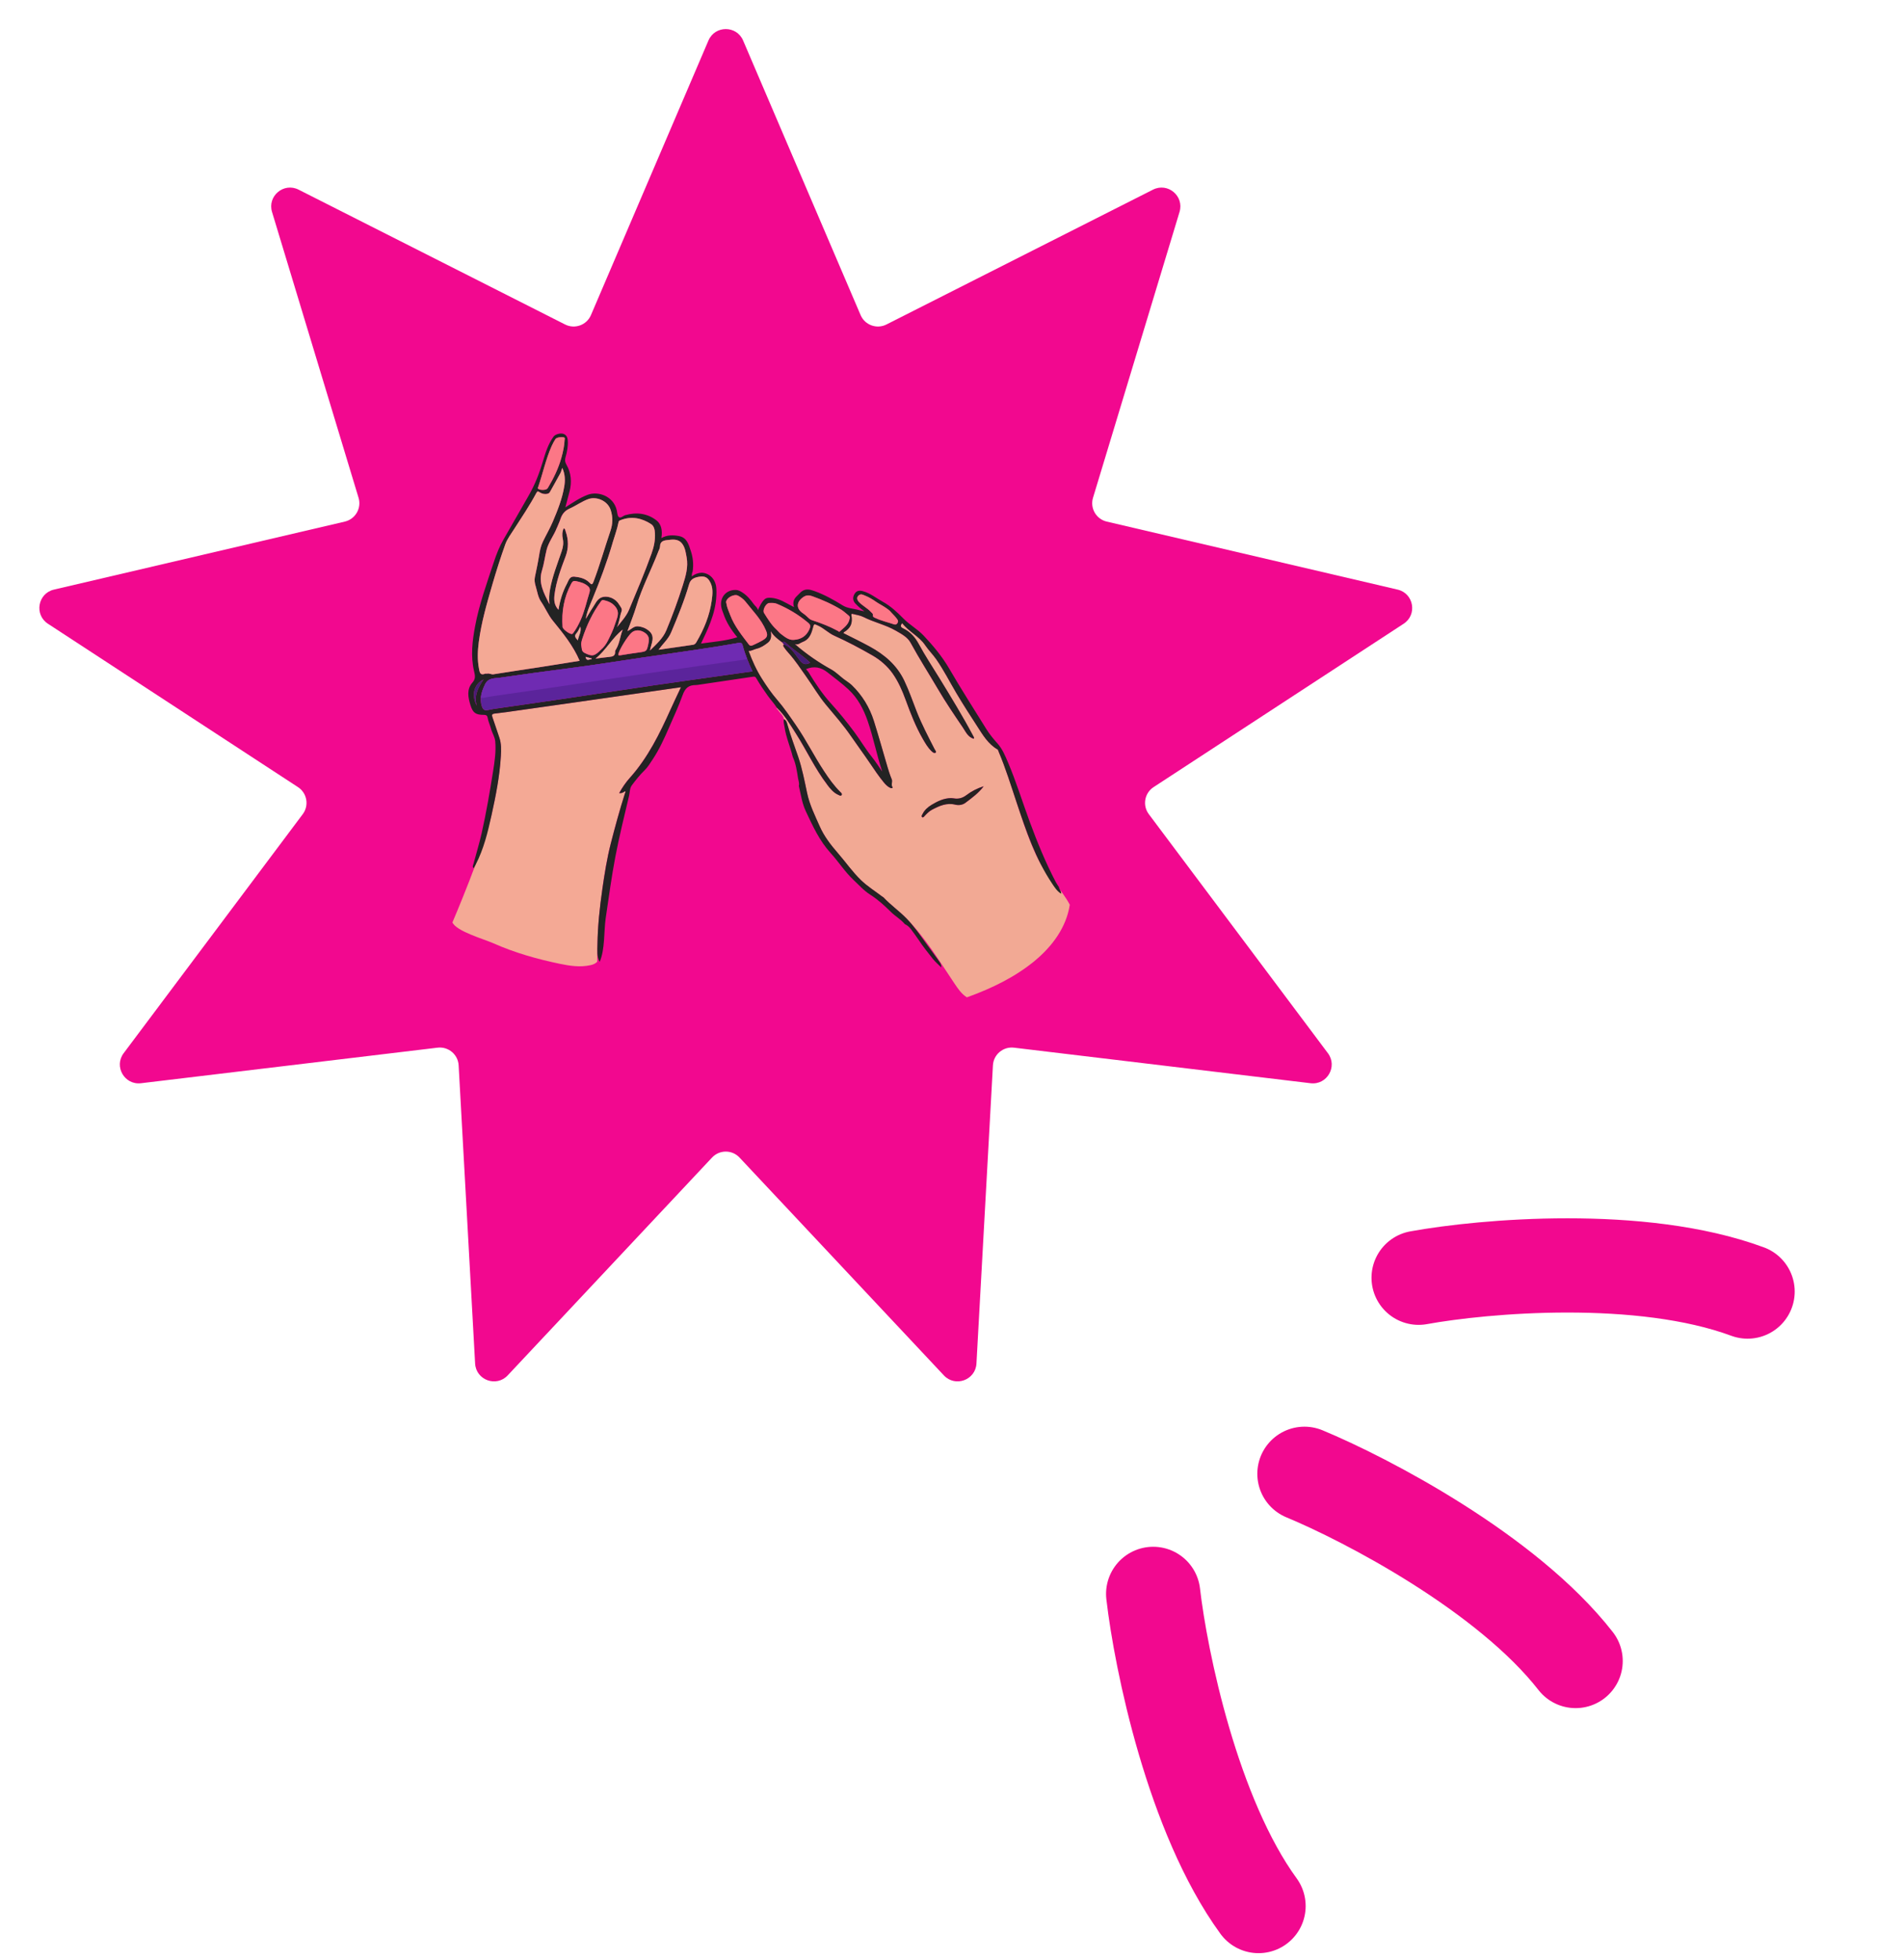 <?xml version="1.0" encoding="UTF-8"?> <svg xmlns="http://www.w3.org/2000/svg" width="101" height="104" viewBox="0 0 101 104" fill="none"><path d="M37.581 2.149C37.927 1.34 39.073 1.34 39.419 2.149L45.652 16.717C45.879 17.248 46.508 17.477 47.023 17.216L61.162 10.062C61.947 9.665 62.825 10.402 62.57 11.245L57.98 26.411C57.813 26.963 58.148 27.543 58.71 27.674L74.139 31.282C74.996 31.483 75.195 32.612 74.458 33.093L61.194 41.761C60.71 42.077 60.594 42.735 60.941 43.197L70.441 55.879C70.968 56.583 70.395 57.577 69.521 57.472L53.788 55.585C53.215 55.517 52.703 55.946 52.671 56.523L51.797 72.344C51.748 73.223 50.671 73.615 50.069 72.973L39.229 61.415C38.834 60.994 38.166 60.994 37.771 61.415L26.931 72.973C26.329 73.615 25.252 73.223 25.203 72.344L24.329 56.523C24.297 55.946 23.785 55.517 23.212 55.585L7.479 57.472C6.605 57.577 6.032 56.583 6.559 55.879L16.059 43.197C16.406 42.735 16.29 42.077 15.806 41.761L2.542 33.093C1.805 32.612 2.004 31.483 2.861 31.282L18.29 27.674C18.852 27.543 19.187 26.963 19.02 26.411L14.43 11.245C14.175 10.402 15.053 9.665 15.838 10.062L29.977 17.216C30.492 17.477 31.121 17.248 31.348 16.717L37.581 2.149Z" fill="#F2088F"></path><path d="M51.258 52.895C51.269 52.901 51.28 52.907 51.289 52.913C51.314 52.904 51.341 52.896 51.367 52.887C52.617 52.433 53.855 51.833 54.885 50.981C55.811 50.214 56.565 49.209 56.748 48.002C56.336 47.206 55.468 46.355 55.152 45.745C54.633 44.746 54.287 43.657 53.931 42.592C53.627 41.68 53.347 40.76 52.969 39.875C52.952 39.836 52.943 39.782 52.912 39.763C52.419 39.478 52.14 39.007 51.846 38.55C51.467 37.963 51.085 37.377 50.73 36.775C50.374 36.175 50.059 35.551 49.66 34.978C49.481 34.721 49.254 34.498 49.079 34.239C48.755 33.756 48.205 33.519 47.857 33.065C47.753 33.19 47.753 33.273 47.905 33.343C48.284 33.519 48.543 33.815 48.739 34.18C49.078 34.805 49.472 35.395 49.841 36.002C50.454 37.002 51.065 38.003 51.618 39.04C51.645 39.091 51.687 39.132 51.652 39.199C51.341 39.11 51.227 38.823 51.071 38.595C50.617 37.928 50.162 37.26 49.755 36.564C49.274 35.743 48.758 34.943 48.304 34.105C48.139 33.799 47.81 33.633 47.509 33.458C46.973 33.148 46.361 33.023 45.812 32.742C45.639 32.655 45.436 32.627 45.245 32.577C45.209 32.568 45.148 32.551 45.162 32.636C45.235 33.082 45.128 33.322 44.761 33.548C44.752 33.553 44.751 33.57 44.738 33.594C45.206 33.832 45.678 34.058 46.138 34.309C46.919 34.736 47.57 35.285 47.968 36.12C48.22 36.652 48.41 37.202 48.622 37.746C48.89 38.432 49.233 39.082 49.567 39.736C49.6 39.802 49.684 39.892 49.632 39.931C49.554 39.992 49.461 39.905 49.403 39.847C49.215 39.663 49.082 39.435 48.953 39.209C48.572 38.552 48.3 37.847 48.041 37.135C47.86 36.639 47.647 36.15 47.343 35.724C47.068 35.339 46.7 35.018 46.283 34.778C45.623 34.398 44.952 34.041 44.256 33.729C43.949 33.592 43.717 33.343 43.415 33.202C43.162 33.084 43.181 33.082 43.105 33.363C43.022 33.664 42.905 33.944 42.564 34.066C42.442 34.109 42.347 34.226 42.182 34.178C42.179 34.181 42.177 34.184 42.174 34.186C42.785 34.714 43.415 35.146 44.09 35.52C44.333 35.654 44.535 35.861 44.757 36.033C44.899 36.142 45.058 36.232 45.184 36.356C45.734 36.889 46.125 37.529 46.354 38.257C46.612 39.071 46.838 39.892 47.081 40.711C47.145 40.924 47.212 41.139 47.299 41.343C47.358 41.484 47.246 41.627 47.341 41.769C47.375 41.82 47.279 41.828 47.232 41.808C47.087 41.744 46.976 41.63 46.88 41.512C46.613 41.186 46.378 40.837 46.142 40.489C45.815 40.005 45.464 39.534 45.134 39.05C44.735 38.469 44.27 37.941 43.819 37.4C43.427 36.931 43.119 36.399 42.766 35.9C42.464 35.473 42.179 35.034 41.827 34.644C41.741 34.549 41.658 34.448 41.586 34.342C41.56 34.303 41.516 34.242 41.58 34.189C41.552 34.155 41.526 34.122 41.498 34.088C41.267 33.916 41.036 33.745 40.88 33.484C40.913 33.718 40.925 33.943 40.728 34.097C40.547 34.239 40.352 34.367 40.124 34.42C39.983 34.452 39.859 34.546 39.707 34.533C39.707 34.533 39.707 34.533 39.705 34.535C39.898 35.053 40.121 35.55 40.414 36.011C40.661 36.398 40.919 36.776 41.219 37.124C41.586 37.55 41.9 38.014 42.218 38.475C42.76 39.259 43.181 40.117 43.706 40.91C43.962 41.298 44.231 41.682 44.567 42.012C44.613 42.057 44.679 42.109 44.646 42.174C44.606 42.254 44.526 42.196 44.475 42.174C44.21 42.06 44.034 41.836 43.868 41.619C43.229 40.784 42.79 39.824 42.229 38.941C41.918 38.455 41.627 37.947 41.198 37.545C41.189 37.615 41.254 37.638 41.282 37.685C41.381 37.844 41.554 37.953 41.583 38.154C41.722 38.221 41.747 38.369 41.781 38.488C41.942 39.052 42.151 39.599 42.339 40.154C42.553 40.782 42.676 41.434 42.813 42.079C42.944 42.701 43.226 43.264 43.479 43.837C43.714 44.373 44.066 44.829 44.451 45.271C44.863 45.747 45.22 46.267 45.678 46.705C46.018 47.031 46.415 47.279 46.786 47.561C46.811 47.58 46.844 47.592 46.866 47.614C47.241 48.016 47.695 48.333 48.078 48.724C49.087 49.757 49.824 50.981 50.632 52.182C50.809 52.446 50.992 52.717 51.257 52.893L51.258 52.895ZM51.213 42.595C51.069 42.704 50.865 42.74 50.678 42.693C50.22 42.578 49.829 42.757 49.442 42.96C49.293 43.038 49.176 43.161 49.06 43.281C49.021 43.321 48.975 43.396 48.92 43.356C48.856 43.31 48.915 43.236 48.942 43.184C49.049 42.972 49.222 42.823 49.422 42.701C49.74 42.509 50.069 42.347 50.452 42.346C50.497 42.346 50.543 42.35 50.586 42.358C50.837 42.403 51.054 42.349 51.264 42.188C51.539 41.978 51.849 41.823 52.182 41.716C51.916 42.074 51.56 42.332 51.214 42.593L51.213 42.595Z" fill="#F2A994"></path><path d="M31.946 47.191C32.065 46.37 32.193 45.549 32.4 44.743C32.627 43.854 32.869 42.972 33.146 42.098C33.159 42.059 33.199 42.018 33.162 41.971C33.008 42.068 32.989 42.076 32.842 42.079C33.005 41.783 33.192 41.508 33.407 41.269C34.368 40.195 34.992 38.924 35.575 37.626C35.745 37.247 35.925 36.875 36.116 36.468C36.114 36.465 36.113 36.462 36.109 36.46C35.511 36.546 34.944 36.627 34.376 36.708C33.051 36.898 31.725 37.088 30.4 37.277C29.211 37.447 28.021 37.615 26.832 37.783C26.636 37.811 26.439 37.835 26.243 37.856C26.132 37.869 26.065 37.897 26.114 38.034C26.243 38.401 26.361 38.77 26.486 39.136C26.595 39.456 26.583 39.786 26.566 40.114C26.506 41.175 26.297 42.216 26.07 43.251C25.691 44.98 24 48.939 24 48.939C24.21 49.414 25.672 49.824 26.181 50.05C27.311 50.552 28.494 50.886 29.702 51.137C30.236 51.247 30.777 51.33 31.326 51.207C31.46 51.177 31.585 51.13 31.681 51.024C31.686 50.72 31.689 50.416 31.694 50.112C31.709 49.132 31.811 48.158 31.951 47.188L31.946 47.191Z" fill="#F4A995"></path><path d="M43.872 41.621C44.037 41.837 44.212 42.062 44.478 42.175C44.53 42.197 44.609 42.255 44.65 42.175C44.683 42.11 44.617 42.06 44.57 42.013C44.235 41.683 43.966 41.3 43.71 40.911C43.185 40.118 42.764 39.261 42.221 38.477C41.902 38.015 41.59 37.551 41.222 37.125C40.922 36.778 40.663 36.399 40.418 36.012C40.125 35.551 39.902 35.054 39.71 34.533C39.863 34.546 39.986 34.452 40.128 34.419C40.356 34.367 40.55 34.239 40.731 34.097C40.931 33.941 40.918 33.718 40.884 33.484C41.04 33.743 41.271 33.916 41.501 34.087C41.593 33.994 41.665 34.087 41.713 34.131C42.115 34.497 42.583 34.784 42.974 35.16C42.756 35.289 42.611 35.25 42.455 35.065C42.273 34.848 42.133 34.599 41.922 34.404C41.821 34.31 41.713 34.232 41.584 34.187C41.52 34.24 41.564 34.301 41.59 34.34C41.662 34.446 41.743 34.547 41.83 34.642C42.182 35.032 42.469 35.472 42.77 35.899C43.122 36.397 43.431 36.929 43.822 37.398C44.273 37.939 44.737 38.467 45.138 39.049C45.47 39.532 45.819 40.003 46.146 40.487C46.382 40.837 46.617 41.186 46.883 41.51C46.982 41.628 47.091 41.742 47.236 41.806C47.282 41.826 47.378 41.819 47.345 41.767C47.251 41.625 47.364 41.482 47.303 41.342C47.215 41.137 47.148 40.922 47.084 40.709C46.841 39.892 46.615 39.069 46.358 38.255C46.127 37.528 45.738 36.887 45.188 36.354C45.06 36.231 44.902 36.14 44.761 36.031C44.538 35.86 44.335 35.652 44.093 35.518C43.42 35.144 42.789 34.714 42.178 34.184C42.17 34.178 42.164 34.172 42.156 34.165C42.165 34.169 42.175 34.172 42.184 34.175C42.351 34.223 42.446 34.106 42.566 34.062C42.907 33.941 43.026 33.66 43.107 33.359C43.183 33.079 43.164 33.082 43.417 33.199C43.719 33.341 43.952 33.589 44.259 33.726C44.952 34.038 45.626 34.396 46.285 34.775C46.701 35.015 47.071 35.336 47.345 35.721C47.647 36.147 47.862 36.636 48.043 37.132C48.302 37.842 48.576 38.548 48.955 39.206C49.086 39.432 49.217 39.66 49.405 39.844C49.465 39.901 49.558 39.987 49.635 39.928C49.686 39.889 49.602 39.798 49.569 39.733C49.236 39.078 48.893 38.428 48.624 37.743C48.413 37.199 48.222 36.648 47.97 36.117C47.572 35.283 46.919 34.734 46.14 34.306C45.68 34.055 45.208 33.827 44.74 33.59C44.753 33.567 44.754 33.55 44.764 33.545C45.13 33.319 45.239 33.077 45.164 32.633C45.15 32.547 45.211 32.565 45.247 32.574C45.437 32.624 45.641 32.65 45.814 32.739C46.363 33.02 46.975 33.144 47.512 33.455C47.812 33.629 48.141 33.796 48.306 34.102C48.762 34.938 49.276 35.74 49.758 36.561C50.166 37.256 50.62 37.925 51.073 38.592C51.227 38.82 51.343 39.105 51.655 39.195C51.689 39.13 51.647 39.088 51.62 39.036C51.069 38 50.456 36.999 49.843 35.998C49.472 35.394 49.078 34.801 48.741 34.176C48.545 33.812 48.286 33.515 47.907 33.339C47.755 33.269 47.755 33.185 47.859 33.062C48.208 33.515 48.757 33.752 49.081 34.236C49.256 34.494 49.483 34.717 49.663 34.974C50.062 35.548 50.377 36.171 50.732 36.772C51.087 37.373 51.469 37.959 51.848 38.547C52.142 39.004 52.422 39.476 52.914 39.76C52.945 39.777 52.955 39.833 52.972 39.872C53.347 40.757 53.629 41.678 53.933 42.589C54.431 44.079 54.929 45.567 55.815 46.886C55.943 47.076 56.067 47.277 56.289 47.419C56.298 47.268 56.189 47.184 56.173 47.068C56.116 46.976 56.052 46.887 56.002 46.792C55.464 45.764 55.026 44.691 54.625 43.605C54.237 42.553 53.908 41.479 53.469 40.445C53.319 40.093 53.174 39.739 52.912 39.445C52.702 39.208 52.495 38.96 52.328 38.692C51.666 37.623 50.984 36.564 50.353 35.476C49.977 34.828 49.499 34.256 48.988 33.715C48.667 33.375 48.246 33.149 47.917 32.811C47.588 32.474 47.24 32.153 46.819 31.921C46.474 31.731 46.168 31.472 45.774 31.366C45.587 31.314 45.443 31.336 45.342 31.492C45.212 31.692 45.236 31.879 45.384 32.032C45.515 32.167 45.652 32.298 45.856 32.432C45.727 32.406 45.657 32.396 45.591 32.376C45.297 32.287 44.976 32.289 44.704 32.122C44.223 31.824 43.732 31.548 43.197 31.358C42.971 31.277 42.744 31.218 42.529 31.378C42.437 31.447 42.362 31.542 42.276 31.62C42.101 31.781 42.039 31.971 42.12 32.212C41.978 32.138 41.849 32.071 41.719 31.999C41.439 31.843 41.149 31.717 40.819 31.715C40.713 31.715 40.619 31.731 40.54 31.812C40.388 31.965 40.301 32.155 40.206 32.373C40.176 32.219 40.055 32.156 39.982 32.052C39.813 31.812 39.62 31.584 39.369 31.427C39.272 31.366 39.168 31.305 39.037 31.3C38.482 31.285 38.13 31.748 38.284 32.304C38.307 32.39 38.345 32.471 38.373 32.554C38.529 33.024 38.795 33.431 39.113 33.81C38.482 34.01 37.84 34.05 37.187 34.145C37.217 34.081 37.235 34.038 37.255 33.995C37.681 33.118 38.058 32.231 37.999 31.221C37.972 30.766 37.676 30.417 37.234 30.386C37.032 30.392 36.855 30.459 36.693 30.584C36.697 30.492 36.704 30.406 36.741 30.325C36.803 29.945 36.758 29.566 36.638 29.21C36.531 28.891 36.439 28.521 36.021 28.442C35.703 28.381 35.387 28.378 35.09 28.546C35.09 28.537 35.086 28.524 35.087 28.514C35.145 28.171 35.084 27.812 34.83 27.614C34.347 27.237 33.769 27.159 33.165 27.334C33.048 27.368 32.925 27.515 32.826 27.433C32.746 27.368 32.746 27.201 32.718 27.078C32.545 26.316 31.728 26.046 31.18 26.25C30.754 26.409 30.386 26.666 29.99 26.919C30.068 26.625 30.143 26.349 30.213 26.071C30.34 25.577 30.301 25.097 30.048 24.653C29.967 24.511 29.956 24.405 30 24.255C30.084 23.967 30.139 23.669 30.118 23.365C30.109 23.212 30.047 23.077 29.897 23.021C29.73 22.958 29.45 23.046 29.367 23.16C29.083 23.551 28.94 24.003 28.806 24.455C28.613 25.105 28.372 25.731 28.031 26.317C27.587 27.078 27.161 27.85 26.716 28.612C26.496 28.989 26.332 29.407 26.195 29.824C25.824 30.947 25.42 32.06 25.202 33.227C25.054 34.014 24.962 34.804 25.144 35.596C25.196 35.822 25.247 36.005 25.062 36.214C24.742 36.574 24.83 37.005 24.957 37.417C25.085 37.828 25.239 37.93 25.677 37.928C25.788 37.928 25.851 37.972 25.866 38.073C25.897 38.277 25.994 38.46 26.044 38.657C26.103 38.89 26.25 39.089 26.271 39.339C26.318 39.875 26.239 40.4 26.156 40.924C25.982 42.023 25.794 43.12 25.55 44.206C25.427 44.754 25.26 45.291 25.116 45.835C25.098 45.908 25.038 45.993 25.13 46.063C25.163 46.002 25.197 45.94 25.229 45.879C25.659 45.051 25.877 44.155 26.073 43.254C26.301 42.219 26.508 41.178 26.569 40.116C26.588 39.791 26.6 39.459 26.49 39.139C26.363 38.773 26.246 38.402 26.117 38.037C26.069 37.9 26.136 37.872 26.246 37.859C26.443 37.836 26.639 37.814 26.836 37.786C28.025 37.618 29.214 37.45 30.403 37.28C31.728 37.091 33.055 36.901 34.38 36.711C34.947 36.63 35.514 36.549 36.113 36.463C36.116 36.463 36.119 36.463 36.124 36.463C36.122 36.466 36.121 36.469 36.119 36.472C35.929 36.877 35.748 37.252 35.578 37.63C34.995 38.927 34.373 40.199 33.41 41.273C33.195 41.513 33.008 41.787 32.846 42.084C32.991 42.08 33.011 42.073 33.165 41.976C33.204 42.023 33.162 42.063 33.15 42.102C32.872 42.975 32.631 43.859 32.403 44.747C32.197 45.553 32.068 46.373 31.95 47.196C31.809 48.166 31.708 49.138 31.692 50.118C31.688 50.426 31.65 50.765 31.812 51.027C32.098 50.373 32.028 49.406 32.132 48.7C32.293 47.612 32.439 46.521 32.645 45.441C32.851 44.362 33.116 43.296 33.368 42.228C33.413 42.037 33.399 41.819 33.519 41.661C33.724 41.39 33.934 41.119 34.18 40.882C34.356 40.712 34.479 40.505 34.614 40.303C34.975 39.76 35.243 39.169 35.502 38.572C35.743 38.014 36.004 37.457 36.206 36.89C36.35 36.489 36.54 36.344 36.919 36.346C36.95 36.346 36.983 36.341 37.014 36.337C37.991 36.193 38.968 36.051 39.944 35.903C40.036 35.889 40.074 35.908 40.12 35.989C40.304 36.307 40.51 36.609 40.724 36.909C40.879 37.127 41.066 37.32 41.208 37.548C41.637 37.95 41.928 38.458 42.239 38.944C42.8 39.828 43.239 40.787 43.878 41.622L43.872 41.621ZM45.019 36.591C45.506 37.044 45.813 37.635 46.031 38.265C46.333 39.141 46.508 40.056 46.798 40.936C46.614 40.673 46.442 40.399 46.241 40.148C45.911 39.736 45.644 39.281 45.333 38.859C44.935 38.321 44.517 37.806 44.069 37.311C43.615 36.809 43.239 36.24 42.887 35.66C42.851 35.602 42.798 35.556 42.753 35.504C43.175 35.32 43.556 35.403 43.895 35.673C44.276 35.974 44.669 36.263 45.021 36.591H45.019ZM45.557 31.933C45.431 31.796 45.442 31.646 45.588 31.561C45.688 31.503 45.785 31.561 45.875 31.597C46.089 31.679 46.282 31.799 46.47 31.93C46.611 32.028 46.767 32.103 46.91 32.197C47.055 32.292 47.2 32.39 47.273 32.491C47.412 32.635 47.515 32.739 47.599 32.864C47.655 32.947 47.642 33.001 47.599 33.068C47.555 33.133 47.499 33.151 47.42 33.124C47.095 33.014 46.759 32.94 46.446 32.794C46.374 32.759 46.288 32.742 46.304 32.63C46.315 32.554 46.246 32.519 46.204 32.474C46.014 32.264 45.747 32.142 45.555 31.933H45.557ZM42.619 31.675C42.778 31.569 42.918 31.573 43.085 31.633C43.624 31.826 44.148 32.056 44.636 32.357C44.776 32.445 44.896 32.566 45.027 32.667C45.089 32.716 45.08 32.769 45.068 32.836C45.007 33.152 44.751 33.316 44.538 33.511C44.505 33.54 44.485 33.495 44.46 33.483C44.014 33.239 43.543 33.056 43.062 32.901C42.956 32.867 42.892 32.791 42.79 32.696C42.75 32.661 42.688 32.6 42.609 32.551C42.211 32.297 42.235 31.933 42.619 31.676V31.675ZM40.808 31.993C40.94 31.988 41.077 31.979 41.208 32.033C41.818 32.286 42.374 32.624 42.879 33.049C43.008 33.158 42.998 33.249 42.932 33.392C42.767 33.762 42.479 33.927 42.097 33.949C41.824 33.964 41.629 33.783 41.426 33.635C41.349 33.578 41.288 33.5 41.202 33.414C40.931 33.169 40.73 32.842 40.527 32.516C40.435 32.368 40.632 31.997 40.806 31.991L40.808 31.993ZM38.739 32.642C38.663 32.441 38.566 32.245 38.535 32.028C38.53 31.991 38.512 31.958 38.52 31.918C38.56 31.695 38.959 31.495 39.157 31.606C39.291 31.681 39.419 31.77 39.52 31.89C39.913 32.395 40.381 32.848 40.633 33.455C40.744 33.72 40.703 33.827 40.446 33.977C40.287 34.069 40.122 34.144 39.957 34.223C39.851 34.273 39.785 34.278 39.714 34.182C39.346 33.696 38.959 33.222 38.739 32.642ZM37.111 30.596C37.31 30.565 37.492 30.588 37.634 30.814C37.848 31.156 37.803 31.514 37.756 31.857C37.647 32.649 37.346 33.381 36.942 34.07C36.9 34.142 36.849 34.195 36.768 34.208C36.164 34.296 35.56 34.382 34.935 34.471C35.167 34.153 35.452 33.907 35.599 33.561C35.954 32.716 36.305 31.869 36.559 30.987C36.641 30.699 36.875 30.632 37.111 30.594V30.596ZM35.376 28.657C35.678 28.623 35.988 28.567 36.2 28.863C36.35 29.07 36.378 29.323 36.425 29.569C36.521 30.089 36.372 30.576 36.221 31.056C35.965 31.863 35.673 32.658 35.349 33.439C35.173 33.863 34.832 34.165 34.481 34.511C34.553 34.125 34.786 33.77 34.423 33.465C34.26 33.33 34.068 33.25 33.851 33.23C33.619 33.208 33.488 33.395 33.289 33.48C33.452 33.026 33.63 32.591 33.766 32.142C34.062 31.159 34.54 30.252 34.91 29.299C34.949 29.198 35.014 29.098 35.016 28.995C35.022 28.746 35.172 28.68 35.379 28.657H35.376ZM33.036 33.405C32.891 33.745 32.877 34.108 32.696 34.418C32.668 34.466 32.628 34.522 32.631 34.574C32.643 34.811 32.487 34.837 32.31 34.854C32.079 34.878 31.848 34.91 31.59 34.943C32.16 34.491 32.472 33.846 33.036 33.405ZM33.479 33.589C33.678 33.389 33.982 33.408 34.228 33.589C34.462 33.76 34.437 33.966 34.386 34.195C34.308 34.547 34.291 34.561 33.931 34.613C33.591 34.661 33.25 34.708 32.911 34.767C32.777 34.79 32.79 34.74 32.819 34.649C32.902 34.391 33.267 33.802 33.48 33.589H33.479ZM31.011 34.642C30.837 34.557 30.868 34.402 30.84 34.268C30.812 34.136 30.854 34 30.896 33.872C31.128 33.169 31.438 32.505 31.88 31.907C31.917 31.857 31.961 31.827 32.001 31.837C32.243 31.893 32.458 31.966 32.636 32.18C32.914 32.516 32.713 32.819 32.623 33.121C32.534 33.416 32.394 33.698 32.257 33.975C32.16 34.169 32.032 34.348 31.886 34.468C31.524 34.829 31.415 34.84 31.011 34.644V34.642ZM31.371 34.979C31.264 34.962 31.11 35.115 31.06 34.848C31.173 34.878 31.278 34.904 31.384 34.931C31.379 34.946 31.376 34.962 31.371 34.977V34.979ZM30.651 33.975C30.539 33.841 30.436 33.754 30.58 33.596C30.67 33.498 30.717 33.361 30.784 33.243C30.855 33.512 30.7 33.715 30.651 33.975ZM30.352 33.635C30.243 33.673 29.853 33.391 29.844 33.271C29.783 32.46 29.913 31.687 30.304 30.965C30.366 30.85 30.422 30.806 30.555 30.834C30.781 30.883 30.999 30.937 31.177 31.093C31.29 31.18 31.311 31.299 31.273 31.422C31.116 31.927 31.008 32.448 30.784 32.929C30.683 33.148 30.573 33.363 30.428 33.556C30.407 33.586 30.382 33.624 30.351 33.635H30.352ZM32.918 27.599C33.496 27.371 34.037 27.482 34.539 27.808C34.693 27.907 34.732 28.101 34.743 28.285C34.763 28.662 34.687 29.02 34.56 29.375C34.2 30.382 33.781 31.364 33.37 32.351C33.225 32.697 32.96 32.976 32.727 33.275C32.866 33.01 32.868 32.71 32.972 32.438C33.028 32.292 32.908 32.187 32.844 32.077C32.611 31.678 32.115 31.57 31.842 31.729C31.65 31.841 31.565 32.06 31.443 32.237C31.311 32.429 31.205 32.639 31.077 32.836C31.13 32.466 31.286 32.131 31.426 31.791C31.825 30.82 32.194 29.837 32.49 28.828C32.6 28.456 32.738 28.091 32.813 27.711C32.829 27.634 32.868 27.622 32.919 27.602L32.918 27.599ZM30.22 26.98C30.558 26.829 30.857 26.604 31.211 26.478C31.63 26.328 32.232 26.557 32.394 27.069C32.516 27.452 32.501 27.801 32.377 28.169C32.071 29.069 31.814 29.983 31.476 30.872C31.409 31.048 31.362 31.012 31.264 30.912C31.046 30.688 30.754 30.624 30.461 30.594C30.207 30.57 30.159 30.806 30.071 30.968C29.847 31.388 29.707 31.838 29.621 32.354C29.387 32.095 29.378 31.823 29.414 31.537C29.504 30.836 29.752 30.178 29.998 29.524C30.165 29.078 30.159 28.638 30.004 28.196C29.984 28.138 29.989 28.065 29.898 28.03C29.813 28.21 29.81 28.408 29.849 28.584C29.902 28.822 29.861 29.034 29.788 29.254C29.562 29.924 29.295 30.58 29.172 31.282C29.13 31.523 29.108 31.765 29.142 32.061C28.848 31.466 28.541 30.933 28.747 30.27C28.856 29.918 28.899 29.547 28.988 29.189C29.094 28.758 29.384 28.409 29.538 27.999C29.598 27.843 29.674 27.695 29.725 27.538C29.81 27.279 29.953 27.097 30.215 26.98H30.22ZM28.549 25.842C28.796 25.119 28.955 24.366 29.266 23.663C29.322 23.535 29.392 23.414 29.465 23.294C29.52 23.205 29.81 23.164 29.911 23.203C29.992 23.234 29.954 23.29 29.953 23.329C29.937 23.649 29.872 23.962 29.786 24.269C29.627 24.843 29.372 25.371 29.068 25.879C29.055 25.901 29.035 25.918 29.027 25.928C28.937 26.014 28.627 26.003 28.549 25.925C28.516 25.892 28.541 25.869 28.55 25.839L28.549 25.842ZM25.841 35.738C25.812 35.746 25.773 35.726 25.744 35.738C25.467 35.855 25.445 35.668 25.408 35.472C25.319 35.002 25.338 34.533 25.398 34.067C25.534 33.02 25.829 32.011 26.122 31C26.328 30.289 26.553 29.584 26.801 28.888C26.906 28.595 27.105 28.331 27.277 28.065C27.682 27.435 28.1 26.813 28.453 26.152C28.506 26.054 28.542 26.06 28.606 26.104C28.715 26.179 28.834 26.219 28.966 26.208C29.044 26.202 29.125 26.185 29.166 26.112C29.356 25.776 29.543 25.44 29.727 25.1C29.767 25.027 29.785 24.939 29.827 24.82C29.981 25.166 29.986 25.482 29.934 25.798C29.828 26.45 29.587 27.059 29.329 27.664C29.174 28.034 28.97 28.378 28.798 28.738C28.683 28.978 28.636 29.231 28.594 29.489C28.533 29.868 28.453 30.242 28.374 30.618C28.34 30.783 28.368 30.941 28.415 31.092C28.499 31.372 28.535 31.678 28.703 31.922C28.929 32.251 29.075 32.624 29.329 32.936C29.867 33.595 30.405 34.256 30.748 35.059C30.084 35.164 29.423 35.272 28.761 35.375C27.902 35.507 27.041 35.634 26.184 35.771C26.062 35.789 25.961 35.705 25.843 35.735L25.841 35.738ZM25.649 36.048C25.352 36.492 25.13 36.926 25.297 37.45C25.003 36.909 25.115 36.318 25.649 36.048ZM34.497 36.388C32.93 36.616 31.365 36.86 29.799 37.091C28.664 37.259 27.528 37.418 26.391 37.584C26.221 37.608 26.05 37.633 25.883 37.674C25.69 37.722 25.607 37.623 25.558 37.464C25.43 37.054 25.545 36.694 25.724 36.316C25.899 35.95 26.218 36 26.504 35.958C27.716 35.783 28.93 35.615 30.146 35.459C31.476 35.288 32.798 35.076 34.123 34.879C35.81 34.63 37.505 34.407 39.185 34.109C39.299 34.089 39.363 34.126 39.389 34.228C39.514 34.702 39.696 35.154 39.916 35.62C38.088 35.878 36.289 36.126 34.493 36.386L34.497 36.388Z" fill="#232323"></path><path d="M48.309 49.282C48.447 49.472 48.592 49.657 48.721 49.854C48.955 50.212 49.223 50.544 49.488 50.879C49.618 51.041 49.78 51.177 49.928 51.325C49.94 51.185 49.878 51.088 49.809 50.993C49.58 50.68 49.351 50.365 49.122 50.05C48.792 49.595 48.474 49.126 48.081 48.724C47.699 48.333 47.244 48.015 46.868 47.614C46.846 47.591 46.814 47.58 46.789 47.561C46.418 47.277 46.02 47.031 45.681 46.705C45.224 46.267 44.867 45.745 44.454 45.271C44.07 44.829 43.718 44.375 43.481 43.837C43.229 43.264 42.947 42.701 42.816 42.079C42.678 41.432 42.555 40.781 42.342 40.154C42.153 39.599 41.944 39.052 41.784 38.488C41.751 38.369 41.725 38.221 41.586 38.154C41.542 38.295 41.597 38.429 41.615 38.564C41.693 39.113 41.922 39.621 42.053 40.156C42.222 40.52 42.273 40.916 42.336 41.306C42.356 41.432 42.413 41.56 42.374 41.694C42.41 41.853 42.448 42.014 42.48 42.173C42.54 42.47 42.616 42.767 42.744 43.039C43.11 43.819 43.466 44.604 44.059 45.256C44.482 45.719 44.817 46.256 45.277 46.688C45.567 46.959 45.83 47.259 46.172 47.475C46.574 47.729 46.921 48.05 47.26 48.384C47.49 48.613 47.785 48.774 47.995 49.028C48.117 49.09 48.224 49.169 48.307 49.282H48.309Z" fill="#232323"></path><path d="M51.263 42.188C51.052 42.348 50.837 42.403 50.585 42.357C50.541 42.35 50.496 42.345 50.451 42.345C50.067 42.348 49.737 42.509 49.42 42.7C49.221 42.82 49.048 42.971 48.94 43.184C48.914 43.235 48.856 43.31 48.919 43.355C48.973 43.394 49.02 43.321 49.059 43.28C49.174 43.159 49.291 43.037 49.441 42.959C49.827 42.756 50.218 42.577 50.677 42.693C50.865 42.739 51.068 42.703 51.211 42.594C51.557 42.333 51.913 42.075 52.179 41.717C51.846 41.823 51.536 41.979 51.261 42.189L51.263 42.188Z" fill="#252221"></path><path d="M41.92 34.404C42.13 34.599 42.271 34.848 42.453 35.065C42.609 35.25 42.754 35.289 42.972 35.16C42.582 34.782 42.115 34.497 41.711 34.131C41.663 34.086 41.591 33.994 41.499 34.087C41.527 34.122 41.554 34.154 41.582 34.189C41.711 34.234 41.817 34.31 41.92 34.405V34.404Z" fill="#461D75"></path><path d="M26.183 35.774C27.042 35.636 27.9 35.51 28.759 35.378C29.42 35.275 30.081 35.167 30.747 35.061C30.404 34.259 29.866 33.598 29.328 32.938C29.074 32.628 28.928 32.254 28.702 31.925C28.533 31.68 28.499 31.375 28.413 31.094C28.368 30.943 28.338 30.786 28.373 30.621C28.452 30.247 28.532 29.871 28.593 29.492C28.635 29.233 28.681 28.981 28.797 28.741C28.968 28.381 29.172 28.036 29.328 27.667C29.585 27.062 29.825 26.453 29.933 25.801C29.984 25.485 29.98 25.168 29.825 24.822C29.783 24.942 29.766 25.028 29.726 25.103C29.543 25.443 29.355 25.779 29.165 26.114C29.124 26.188 29.043 26.205 28.965 26.211C28.832 26.222 28.716 26.181 28.605 26.107C28.54 26.063 28.505 26.057 28.452 26.155C28.098 26.816 27.681 27.438 27.275 28.067C27.104 28.334 26.904 28.596 26.8 28.89C26.552 29.587 26.326 30.292 26.12 31.003C25.827 32.014 25.533 33.023 25.397 34.07C25.336 34.538 25.318 35.007 25.407 35.474C25.444 35.671 25.467 35.856 25.743 35.741C25.77 35.73 25.809 35.749 25.84 35.741C25.958 35.711 26.058 35.795 26.181 35.777L26.183 35.774Z" fill="#F4A995"></path><path d="M39.919 35.621C38.091 35.88 36.294 36.126 34.497 36.388C32.93 36.614 31.367 36.86 29.8 37.091C28.666 37.259 27.528 37.418 26.393 37.583C26.221 37.608 26.05 37.632 25.885 37.673C25.692 37.722 25.609 37.624 25.559 37.463C25.511 37.304 25.497 37.153 25.509 37.005C25.531 36.771 25.617 36.547 25.726 36.316C25.902 35.95 26.22 35.999 26.507 35.957C27.719 35.783 28.934 35.614 30.149 35.459C31.477 35.287 32.799 35.077 34.126 34.88C35.814 34.631 37.506 34.407 39.188 34.109C39.302 34.089 39.366 34.126 39.392 34.227C39.459 34.48 39.542 34.728 39.639 34.974C39.721 35.189 39.816 35.404 39.918 35.619L39.919 35.621Z" fill="#5B249B"></path><path d="M39.639 34.976C37.843 35.228 36.077 35.475 34.313 35.73C32.746 35.956 31.181 36.201 29.615 36.433C28.48 36.602 27.344 36.762 26.208 36.926C26.036 36.951 25.866 36.976 25.7 37.016C25.619 37.036 25.556 37.032 25.508 37.007C25.53 36.773 25.615 36.549 25.724 36.318C25.901 35.952 26.219 36.002 26.505 35.959C27.718 35.785 28.932 35.617 30.148 35.461C31.476 35.289 32.798 35.079 34.124 34.882C35.812 34.633 37.505 34.408 39.187 34.111C39.301 34.09 39.364 34.128 39.391 34.229C39.458 34.482 39.541 34.73 39.637 34.976H39.639Z" fill="#6F2BB2"></path><path d="M29.543 27.999C29.389 28.409 29.098 28.756 28.993 29.188C28.906 29.547 28.861 29.919 28.752 30.27C28.546 30.933 28.853 31.464 29.148 32.061C29.112 31.763 29.135 31.522 29.177 31.282C29.3 30.58 29.567 29.924 29.793 29.254C29.866 29.035 29.907 28.822 29.854 28.584C29.815 28.407 29.818 28.209 29.903 28.03C29.994 28.063 29.989 28.138 30.009 28.195C30.164 28.638 30.17 29.078 30.003 29.523C29.757 30.18 29.509 30.836 29.419 31.537C29.381 31.823 29.391 32.097 29.626 32.354C29.71 31.838 29.85 31.388 30.076 30.968C30.164 30.805 30.212 30.568 30.466 30.594C30.759 30.624 31.049 30.688 31.269 30.912C31.367 31.012 31.414 31.048 31.481 30.872C31.819 29.983 32.075 29.068 32.382 28.169C32.506 27.801 32.52 27.452 32.399 27.069C32.237 26.557 31.635 26.328 31.216 26.478C30.86 26.604 30.561 26.83 30.224 26.98C29.963 27.096 29.819 27.279 29.735 27.538C29.684 27.695 29.606 27.843 29.548 27.999H29.543Z" fill="#F4A995"></path><path d="M32.489 28.827C32.193 29.836 31.823 30.819 31.424 31.79C31.284 32.13 31.128 32.465 31.075 32.835C31.203 32.637 31.309 32.428 31.442 32.236C31.563 32.059 31.649 31.84 31.84 31.728C32.113 31.569 32.609 31.677 32.843 32.076C32.908 32.186 33.027 32.291 32.971 32.437C32.866 32.709 32.865 33.011 32.726 33.274C32.958 32.975 33.223 32.698 33.368 32.35C33.779 31.365 34.199 30.381 34.559 29.375C34.687 29.019 34.763 28.661 34.741 28.283C34.732 28.099 34.691 27.906 34.537 27.806C34.035 27.481 33.494 27.37 32.916 27.598C32.865 27.618 32.824 27.63 32.81 27.707C32.735 28.088 32.596 28.453 32.487 28.824L32.489 28.827Z" fill="#F4A995"></path><path d="M34.906 29.3C34.537 30.252 34.06 31.161 33.762 32.143C33.627 32.592 33.449 33.026 33.285 33.48C33.486 33.396 33.617 33.209 33.848 33.231C34.065 33.251 34.258 33.329 34.42 33.466C34.783 33.77 34.549 34.125 34.478 34.512C34.83 34.166 35.17 33.863 35.346 33.439C35.67 32.658 35.963 31.864 36.217 31.056C36.368 30.576 36.518 30.088 36.421 29.569C36.376 29.323 36.346 29.072 36.197 28.863C35.983 28.565 35.673 28.623 35.372 28.657C35.165 28.681 35.015 28.746 35.009 28.996C35.006 29.099 34.942 29.198 34.903 29.3H34.906Z" fill="#F4A995"></path><path d="M35.597 33.562C35.45 33.908 35.166 34.155 34.933 34.473C35.558 34.384 36.162 34.298 36.766 34.209C36.845 34.197 36.898 34.144 36.94 34.072C37.344 33.383 37.646 32.651 37.754 31.859C37.801 31.516 37.846 31.157 37.632 30.816C37.49 30.592 37.308 30.567 37.108 30.598C36.872 30.635 36.639 30.702 36.557 30.991C36.301 31.873 35.952 32.719 35.597 33.564V33.562Z" fill="#F4A995"></path><path d="M32.255 33.973C32.392 33.696 32.533 33.415 32.622 33.119C32.712 32.817 32.915 32.514 32.634 32.178C32.456 31.964 32.241 31.891 32 31.835C31.959 31.825 31.914 31.855 31.878 31.905C31.437 32.503 31.125 33.167 30.895 33.87C30.853 33.998 30.812 34.134 30.838 34.266C30.867 34.399 30.835 34.555 31.01 34.64C31.414 34.837 31.523 34.826 31.884 34.464C32.031 34.344 32.159 34.165 32.255 33.972V33.973Z" fill="#FC7786"></path><path d="M39.957 34.223C40.122 34.145 40.289 34.07 40.446 33.977C40.703 33.827 40.744 33.719 40.633 33.454C40.38 32.848 39.913 32.394 39.52 31.889C39.417 31.769 39.291 31.682 39.157 31.606C38.961 31.495 38.562 31.695 38.52 31.917C38.512 31.958 38.53 31.992 38.535 32.028C38.566 32.245 38.663 32.441 38.739 32.642C38.959 33.222 39.346 33.696 39.713 34.182C39.785 34.277 39.852 34.273 39.957 34.223Z" fill="#FC7786"></path><path d="M42.61 32.549C42.688 32.599 42.751 32.659 42.79 32.694C42.892 32.787 42.956 32.865 43.062 32.899C43.543 33.055 44.014 33.238 44.46 33.481C44.485 33.495 44.503 33.54 44.538 33.509C44.751 33.314 45.007 33.152 45.068 32.834C45.08 32.768 45.09 32.714 45.027 32.666C44.895 32.564 44.776 32.443 44.636 32.355C44.147 32.054 43.624 31.824 43.085 31.631C42.918 31.571 42.778 31.567 42.619 31.673C42.237 31.93 42.211 32.293 42.61 32.547V32.549Z" fill="#FC7786"></path><path d="M40.527 32.518C40.728 32.843 40.931 33.171 41.202 33.416C41.287 33.501 41.348 33.579 41.426 33.637C41.629 33.785 41.824 33.966 42.096 33.95C42.478 33.928 42.767 33.761 42.932 33.394C42.996 33.249 43.008 33.16 42.879 33.051C42.374 32.624 41.817 32.287 41.208 32.035C41.077 31.98 40.941 31.989 40.807 31.994C40.633 32 40.436 32.371 40.528 32.519L40.527 32.518Z" fill="#FC7786"></path><path d="M31.273 31.42C31.31 31.297 31.29 31.178 31.176 31.091C30.998 30.935 30.78 30.881 30.554 30.832C30.422 30.804 30.366 30.848 30.303 30.963C29.912 31.687 29.783 32.458 29.843 33.269C29.853 33.389 30.242 33.671 30.352 33.633C30.383 33.623 30.408 33.584 30.43 33.554C30.574 33.359 30.682 33.145 30.785 32.927C31.009 32.444 31.117 31.924 31.274 31.42H31.273Z" fill="#FC7786"></path><path d="M29.024 25.931C29.032 25.922 29.052 25.904 29.064 25.883C29.368 25.374 29.625 24.844 29.783 24.272C29.869 23.964 29.934 23.652 29.95 23.332C29.951 23.294 29.989 23.236 29.908 23.206C29.806 23.167 29.516 23.208 29.462 23.297C29.389 23.415 29.318 23.538 29.262 23.666C28.952 24.369 28.795 25.122 28.545 25.845C28.536 25.875 28.511 25.898 28.544 25.931C28.622 26.01 28.93 26.02 29.022 25.934L29.024 25.931Z" fill="#FC7786"></path><path d="M32.912 34.765C33.25 34.706 33.591 34.658 33.931 34.611C34.293 34.561 34.308 34.545 34.386 34.193C34.438 33.962 34.462 33.757 34.229 33.587C33.983 33.408 33.68 33.389 33.479 33.587C33.266 33.8 32.901 34.39 32.818 34.647C32.788 34.739 32.776 34.789 32.91 34.765H32.912Z" fill="#FC7786"></path><path d="M46.206 32.474C46.248 32.521 46.316 32.554 46.305 32.63C46.29 32.742 46.375 32.76 46.447 32.794C46.759 32.94 47.097 33.014 47.421 33.124C47.501 33.151 47.557 33.135 47.6 33.068C47.646 33.001 47.658 32.947 47.6 32.864C47.515 32.739 47.412 32.635 47.275 32.492C47.202 32.389 47.056 32.291 46.912 32.197C46.768 32.103 46.612 32.029 46.472 31.93C46.283 31.798 46.09 31.68 45.877 31.597C45.786 31.563 45.69 31.502 45.59 31.561C45.443 31.647 45.431 31.796 45.559 31.933C45.752 32.142 46.017 32.264 46.207 32.474H46.206Z" fill="#FC7786"></path><path d="M32.308 34.854C32.486 34.837 32.64 34.81 32.629 34.573C32.626 34.522 32.666 34.467 32.695 34.417C32.875 34.107 32.891 33.744 33.034 33.404C32.468 33.844 32.158 34.489 31.588 34.943C31.847 34.91 32.076 34.877 32.308 34.854Z" fill="#F3AA96"></path><path d="M25.649 36.048C25.115 36.318 25.002 36.908 25.297 37.449C25.13 36.925 25.352 36.492 25.649 36.048Z" fill="#461D75"></path><path d="M30.579 33.598C30.436 33.755 30.538 33.843 30.651 33.977C30.699 33.716 30.855 33.514 30.783 33.244C30.716 33.364 30.668 33.5 30.579 33.598Z" fill="#ECAB99"></path><path d="M31.371 34.979C31.376 34.963 31.379 34.948 31.384 34.932C31.278 34.906 31.172 34.878 31.06 34.85C31.111 35.116 31.264 34.962 31.371 34.98V34.979Z" fill="#E8A8A2"></path><path d="M75.253 67.792C78.712 67.164 87.043 66.432 92.702 68.525" stroke="#F2088F" stroke-width="5" stroke-linecap="round"></path><path d="M69.196 78.194C72.469 79.553 79.927 83.442 83.58 88.126" stroke="#F2088F" stroke-width="5" stroke-linecap="round"></path><path d="M61.172 84.565C61.578 88.085 63.263 96.325 66.76 101.127" stroke="#F2088F" stroke-width="5" stroke-linecap="round"></path></svg> 